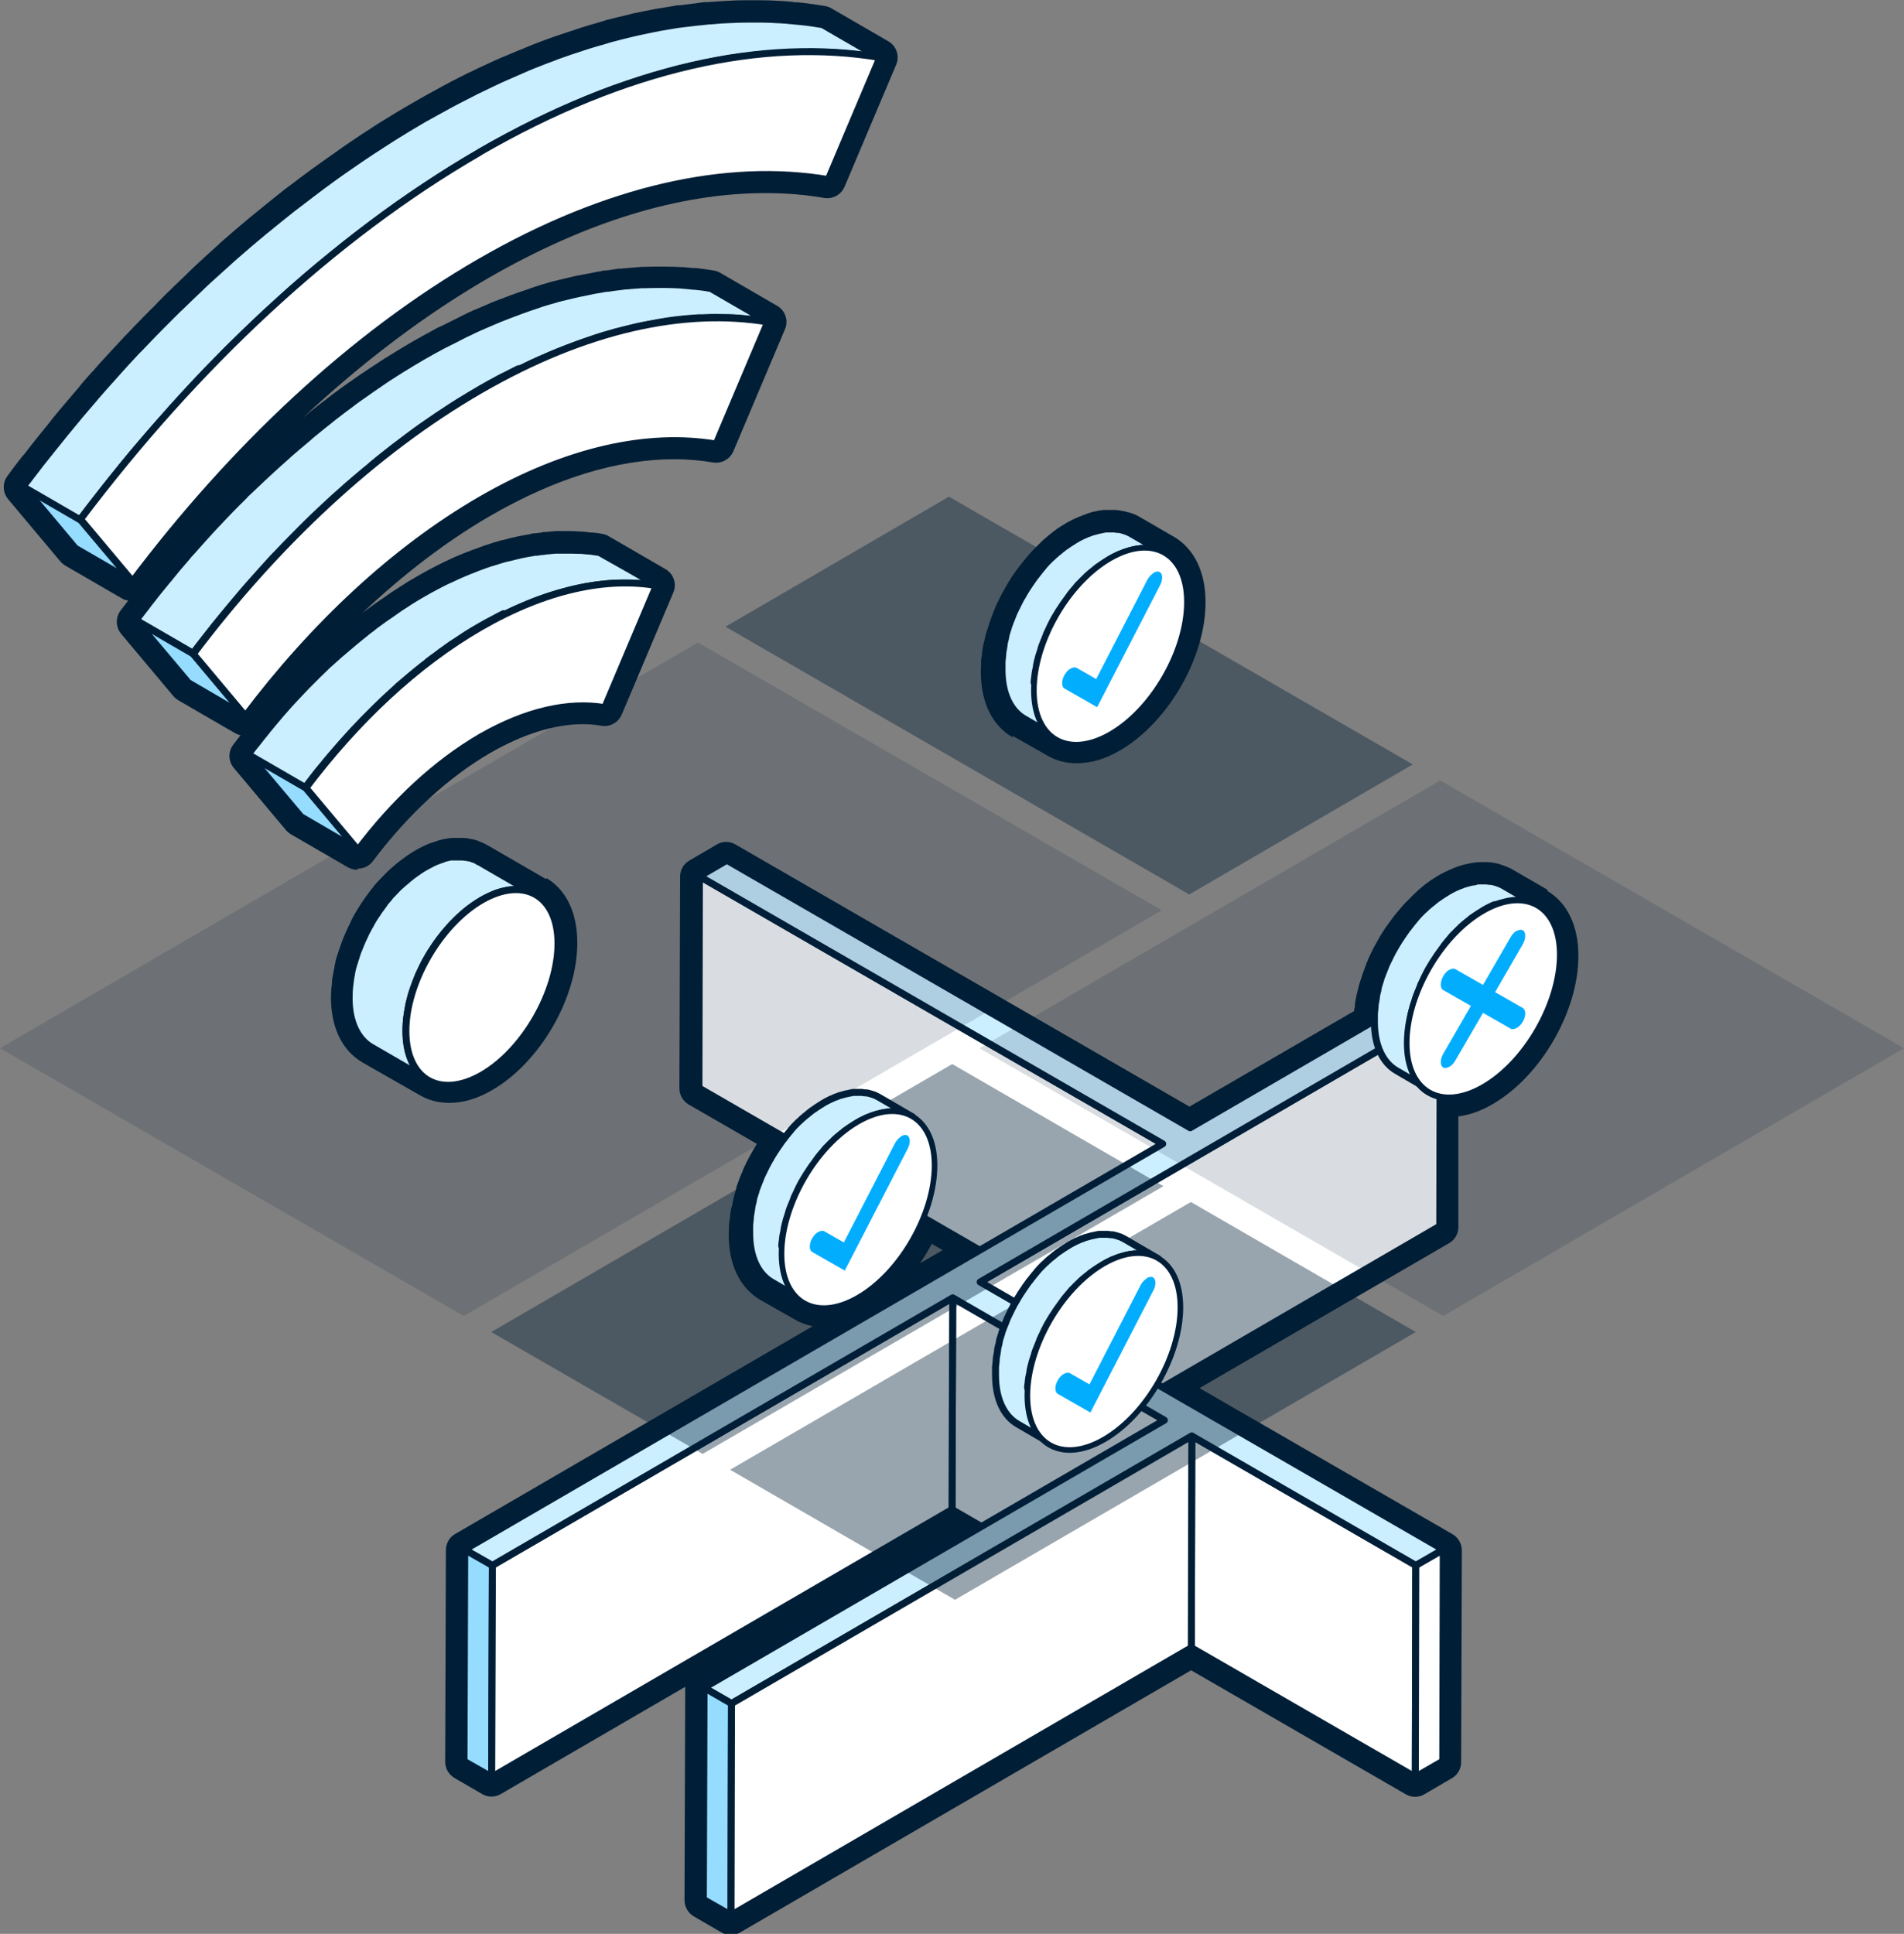 <?xml version="1.0" encoding="UTF-8"?>
<svg xmlns="http://www.w3.org/2000/svg" viewBox="0 0 81.86 83.13">
  <rect x="0" y="0" width="81.86" height="83.13" fill="#808080" stroke="none"/>
  <path d="m66.53 38.25s0 0 0 0-.02-.01-.03-.02l-1.45-.84s-.04-.02-.07-.04c-.06-.03-.11-.06-.17-.08-.01 0-.04-.02-.06-.02-.07-.03-.14-.06-.21-.08-.02 0-.04-.01-.05-.02-.05-.02-.13-.03-.21-.05-.02 0-.08-.01-.11-.02-.03 0-.1-.01-.18-.02-.01 0-.06 0-.07 0h-.14s-.08 0-.08 0h-.12s-.07.01-.08.01c-.06 0-.12.01-.18.02-.07.01-.14.02-.2.04-.01 0-.05.01-.06.01l-.13.03c-.08.02-.16.05-.23.07 0 0-.04.02-.05.02-.06.02-.12.04-.18.07-.01 0-.06.03-.07.03-.06.02-.12.05-.18.08l-.07.03c-.08.04-.17.09-.25.13-.06.04-.12.07-.18.11 0 0-.04.03-.05.03l-.14.09-.06.04-.12.09-.07.05-.11.09-.06.05-.13.11-.04.04c-.05.05-.11.1-.16.15 0 0-.03.03-.04.04l-.1.1c-.08.08-.14.14-.21.21 0 0 0 0-.01.01-.06.06-.11.12-.17.19 0 .01-.04.05-.05.06-.08.09-.17.2-.26.31 0 0-.03.04-.03.04-.06.08-.13.17-.2.27 0 .01-.04.05-.05.07-.05.06-.11.16-.17.25l-.04.06c-.05.08-.1.15-.14.23 0 0-.04.06-.04.07-.04.07-.09.16-.14.25l-.04.07c-.04.07-.07.14-.11.22l-.04.08c-.04.08-.08.17-.12.26 0 0 0 .02-.01.03-.05.11-.08.2-.11.28 0 0-.02.04-.02.05-.05.13-.08.23-.12.33 0 .01 0 .02-.01.04-.04.12-.07.22-.1.31 0 0-.02.06-.02.06l-.02.09-.04.15s-.02.09-.02.1c0 0-.02.07-.02.07l-.04.19-.02.11-.02.15v.08c-.02.06-.03.13-.03.18l-7.08 4.11-19.52-11.27c-.12-.07-.26-.11-.4-.11s-.28.04-.4.11l-.27.16-.91.53c-.25.14-.4.41-.4.69l-.03 9.1c0 .29.15.55.4.7l2.93 1.69c-.04.07-.08.14-.12.2 0 0-.03.05-.03.05-.05.09-.1.18-.15.27l-.04.07c-.03.07-.07.14-.11.21 0 0-.02.04-.02.05-.06.12-.1.21-.14.3v.02c0 .01-.01.03-.02.04-.03.06-.06.15-.1.24 0 0-.02.04-.02.05-.05.13-.08.23-.12.33 0 .01 0 .02-.01.04v.03c-.02.06-.05.17-.08.27l-.02.08-.02.09-.03.13-.02.1v.06s-.02.05-.03.06l-.03.14-.02.11-.02.15v.08s-.02.04-.02.06c0 .06-.02.17-.03.28v.07c0 .11-.01.22-.01.33 0 1.3.49 2.29 1.36 2.8l1.48.84c.23.14.49.23.77.29l-15.37 8.93c-.25.14-.4.41-.4.69l-.03 9.1c0 .29.15.55.4.7l1.19.69c.12.07.26.11.4.11s.28-.04.4-.11l7.93-4.61s0 .05 0 .07l-.03 9.1c0 .29.15.55.4.7l1.19.69c.12.07.26.11.4.11s.28-.04.4-.11l19.39-11.27 9.23 5.33c.12.07.26.11.4.11s.28-.04.4-.11l1.18-.69c.25-.14.4-.41.4-.69l.03-9.1c0-.29-.15-.55-.4-.7l-10.88-6.28 10.73-6.23c.25-.14.4-.41.4-.69v-4.76c.49-.06.98-.24 1.48-.53 2.07-1.2 3.69-4 3.68-6.38 0-1.29-.48-2.27-1.33-2.78zm-26 15.49-.97.56c.18-.27.35-.54.5-.83z" fill="#001e36"></path>
  <path d="m43.55 31.64 1.48.84c.37.22.8.33 1.27.33.6 0 1.22-.18 1.85-.55 2.07-1.2 3.69-4 3.68-6.38 0-1.29-.48-2.27-1.33-2.79 0 0-.01 0-.02-.01l-1.45-.84s-.04-.02-.05-.03c-.01 0-.04-.02-.05-.03-.02-.01-.08-.04-.15-.07-.02 0-.09-.04-.11-.04-.02-.01-.09-.03-.15-.05 0 0-.01 0-.02 0s-.03 0-.04-.01c-.06-.02-.14-.04-.22-.05-.02 0-.08-.01-.1-.02-.03 0-.1-.01-.17-.02-.01 0-.06 0-.07 0h-.14s-.02 0-.03 0c0 0-.05 0-.06 0s-.1 0-.11 0h-.07c-.06 0-.12.01-.18.02-.07.01-.14.02-.2.04 0 0-.05.01-.06.01l-.13.03s-.04.01-.05.02c-.03 0-.11.03-.18.06 0 0-.04.01-.05.02-.06.02-.12.04-.18.07-.01 0-.07.03-.08.03-.05.02-.11.05-.18.08l-.07.03c-.08.04-.17.09-.25.13-.06.04-.12.07-.18.11 0 0-.04.03-.05.03l-.14.09-.06.04-.12.09-.07.05-.11.09-.06.05-.13.11s-.05.04-.05.04c-.06.05-.11.1-.16.15 0 0-.03.03-.04.04l-.1.1c-.08.08-.14.14-.21.21 0 0 0 0-.01.01-.06.06-.11.12-.17.19 0 .01-.04.05-.05.06-.08.09-.17.2-.25.31 0 0-.01.02-.02.02-.08.11-.15.2-.22.29 0 .01-.04.05-.05.07-.04.06-.11.15-.17.25l-.04.07c-.05.08-.1.15-.14.23 0 0-.03.06-.04.07-.04.07-.09.16-.14.25l-.04.07c-.04.07-.07.14-.11.22l-.04.08c-.04.08-.08.17-.12.26 0 0 0 .02-.01.03-.05.11-.08.2-.11.28 0 0-.02.04-.02.05-.05.13-.08.23-.12.33 0 .01 0 .02-.01.04-.04.12-.07.22-.1.31 0 0-.02.06-.02.06l-.02.07s-.01.05-.01.05l-.03.12s-.02.09-.02.1c0 0-.02.07-.02.07l-.04.19-.02.11-.02.15v.08c-.03.12-.04.23-.04.34v.07c0 .11-.01.22-.01.33 0 1.3.49 2.3 1.36 2.8z" fill="#001e36"></path>
  <path d="m15.39 37.34c.24 0 .48-.11.64-.32 1.51-2.01 3.26-3.62 5.06-4.66 1.39-.8 2.76-1.23 3.96-1.23.28 0 .55.02.81.07.04 0 .09.01.13.01.32 0 .61-.19.74-.49l2.22-5.25c.16-.37.01-.8-.33-1l-2.45-1.42c-.08-.05-.17-.08-.27-.1-.15-.03-.3-.05-.45-.06h-.11s-.1-.02-.1-.02c-.08 0-.16-.02-.24-.02-.16 0-.31-.02-.47-.02h-.11c-.14 0-.28 0-.42 0h-.09c-.15.01-.29.02-.43.04h-.13s-.05.02-.05.02c-.11.01-.23.03-.34.04h-.07s-.09.03-.09.03c-.17.03-.3.05-.44.08l-.19.04c-.16.03-.32.07-.48.12l-.1.02s-.04.01-.05.01c-.22.06-.46.14-.71.22l-.16.06c-.25.09-.5.18-.75.28l-.21.09-.08.03-.07.03-.15.07c-.09.04-.19.09-.28.13l-.1.05-.14.07c-.11.05-.22.11-.33.17l-.08.04-.11.06c-.18.1-.35.19-.53.3-.2.11-.39.23-.59.36l-.14.09-.06.04c-.13.08-.26.17-.39.26l-.2.14c-.14.09-.26.18-.38.26l-.22.16c-.09.07-.19.14-.28.21 1.77-1.67 3.61-3.08 5.49-4.17 2.8-1.62 5.47-2.44 7.93-2.44.57 0 1.13.05 1.66.14.04 0 .09.01.13.01.32 0 .61-.19.74-.49l2.22-5.25c.16-.37.01-.8-.33-1l-2.45-1.42c-.08-.05-.17-.08-.27-.1-.23-.04-.47-.07-.71-.1-.05 0-.11-.01-.16-.01h-.08s-.08-.01-.08-.01c-.13-.01-.26-.03-.39-.03-.24-.01-.46-.02-.68-.02h-.11s-.13 0-.13 0c-.22 0-.43 0-.65.01h-.11c-.26.02-.49.04-.72.06l-.2.02h-.09c-.18.03-.36.05-.55.08h-.11s-.09.03-.13.04h-.06c-.22.05-.44.09-.67.13-.1.02-.2.04-.31.06-.25.06-.5.12-.76.18l-.16.04s-.05.01-.05.01l-.14.04-.07.02c-.18.05-.37.11-.56.17l-.23.08c-.21.07-.38.13-.55.19l-.28.1c-.18.07-.36.14-.55.21l-.08.03-.16.06-.07.03c-.09.04-.18.08-.27.12l-.14.06-.12.05c-.08.03-.16.07-.24.1-.14.06-.28.13-.42.2l-.08.04-.12.06-.22.11c-.16.08-.33.17-.5.25l-.07.03-.11.05-.18.1c-.28.15-.57.31-.85.47-.32.18-.64.38-.95.57l-.19.12-.12.07c-.21.14-.43.28-.64.42l-.28.19-.08.05c-.2.14-.39.27-.59.41l-.36.26c-.2.14-.39.29-.58.44l-.08.06-.26.2c-.21.16-.42.33-.63.51 2.57-2.4 5.25-4.43 7.98-6.01 4.2-2.42 8.21-3.65 11.92-3.65.86 0 1.71.07 2.52.21.04 0 .09.01.13.01.32 0 .61-.19.74-.49l2.22-5.25c.16-.37.01-.8-.33-1l-2.45-1.42c-.08-.05-.17-.08-.27-.1-.32-.05-.64-.1-.97-.14-.07 0-.14-.01-.21-.02h-.12s-.12-.02-.12-.02c-.17-.02-.34-.03-.51-.04-.32-.02-.62-.03-.92-.03h-.05s-.11 0-.11 0h-.17c-.3 0-.6 0-.9.02-.33.01-.64.04-.95.06h-.15c-.31.04-.62.08-.93.12l-.18.02h-.09s-.15.03-.15.03c-.25.04-.49.08-.74.12 0 0-.06.01-.06.01-.33.06-.63.13-.94.19l-.07.02-.16.04c-.3.07-.6.14-.9.22 0 0-.05.01-.06.02l-.2.06-.1.03c-.26.07-.51.15-.77.23l-.33.11c-.28.09-.51.17-.75.25l-.39.14c-.25.09-.5.19-.75.29l-.12.05-.22.09-.1.04c-.13.05-.25.11-.38.16l-.19.08-.15.06c-.11.05-.23.1-.34.15-.19.09-.39.18-.58.27l-.11.05-.16.08c-.1.05-.2.09-.3.14-.23.12-.47.24-.71.36l-.07.04-.15.08c-.08.04-.16.08-.24.13-.39.21-.79.43-1.18.66-.44.25-.88.52-1.32.79-.09.06-.18.11-.27.17l-.15.1c-.3.19-.59.38-.88.58-.14.09-.27.19-.41.28l-.08.06c-.27.19-.54.38-.81.57-.17.12-.33.24-.5.36-.27.2-.54.4-.81.61l-.11.08c-.12.09-.24.18-.36.28-.29.23-.59.47-.88.71l-.15.12-.22.18c-.41.34-.82.69-1.23 1.05l-.09.08-.07.07c-.35.31-.7.63-1.04.95l-.27.26-.13.13c-.26.25-.53.5-.79.76l-.07.07-.11.11c-.1.1-.2.2-.29.3l-.13.13-.1.1-.24.24c-.27.27-.53.55-.8.83l-.07.07-.11.12c-.32.34-.64.69-.96 1.04l-.16.18-.1.12-.08.08c-.15.17-.3.33-.44.5l-.07.09-.04.05c-.39.46-.79.92-1.17 1.39l-.05.07-.04.05c-.35.43-.71.87-1.05 1.32l-.06.07-.08.09c-.21.27-.42.54-.62.82-.22.3-.21.71.03 1l2.24 2.67c.06.07.13.13.21.18l2.45 1.42c.08.05.17.07.26.09-.11.14-.22.29-.33.43-.22.3-.21.71.03 1l2.24 2.67c.06.07.13.13.21.18l2.45 1.42c.07.04.15.07.23.09l-.04.05c-.09.12-.18.23-.27.35-.23.3-.22.71.02 1l2.24 2.67c.06.07.13.13.21.18l2.45 1.42c.13.07.26.11.4.11zm-4.67-16.21s0 0 0 0zm2.88 7.99s0 0 0 0zm8.28-5.14s0 0 0 0zm-2.4.89s0 0 0 0z" fill="#001e36"></path>
  <path d="m23.47 37.79s-.02-.01-.03-.02l-2.45-1.42c-.11-.06-.19-.1-.28-.14-.02 0-.06-.02-.08-.03l-.04-.02c-.06-.02-.1-.04-.14-.05s-.08-.02-.12-.03c0 0-.1-.02-.11-.02-.13-.03-.23-.04-.33-.04-.02 0-.04 0-.05 0h-.16s-.09 0-.09 0c-.02 0-.07 0-.09 0-.03 0-.07 0-.12.01-.04 0-.08 0-.12.01-.02 0-.09.02-.11.02-.06.01-.12.02-.18.04-.02 0-.06.01-.09.02-.02 0-.09.03-.11.04-.08.02-.18.06-.27.09-.03 0-.07.02-.11.04l-.07.03-.11.05c-.12.06-.24.12-.36.19s-.24.15-.36.23l-.08.06c-.11.08-.19.14-.27.2l-.11.09c-.08.07-.15.13-.22.19l-.13.12-.07.07-.07.07c-.1.1-.18.18-.26.27-.03.03-.05.06-.08.08 0 0-.04.05-.05.06-.06.07-.11.13-.15.19l-.09.11-.05.07-.12.16-.07.1-.08.12-.03.04-.07.11s-.03.05-.03.05c-.06.09-.12.19-.18.29l-.04.07c-.05.09-.09.16-.13.24l-.03.07s-.02.04-.02.05l-.05.1-.04.08c-.04.09-.08.18-.12.26v.01c0 .01-.01.03-.02.04-.05.11-.09.22-.13.32 0 0-.02.05-.02.06l-.03.08-.03.09-.04.11-.03.09-.06.19-.03.08s-.02.09-.03.13c0 0-.01.05-.01.05l-.04.19v.05s-.03.08-.03.12c-.02.13-.04.23-.06.32 0 .03-.01.06-.01.09 0 .04-.01.09-.01.14v.07s-.02.11-.02.11c-.01.14-.02.29-.02.43 0 1.29.48 2.28 1.35 2.79l2.47 1.41c.38.22.8.33 1.27.33.59 0 1.21-.18 1.84-.55 2.06-1.19 3.67-3.97 3.66-6.34 0-1.28-.47-2.26-1.32-2.77z" fill="#001e36"></path>
  <g stroke-linecap="round" stroke-linejoin="round" stroke-width=".3">
    <path d="m31.25 36.98-.02 9.1-1.18.69.02-9.1z" fill="#fff" stroke="#001e36"></path>
    <path d="m61.92 43.61-.02 9.1-1.19-.69.03-9.1z" fill="#fff" stroke="#001e36"></path>
    <path d="m51.17 48.48-.03 9.1-1.18.69.03-9.1z" fill="#fff" stroke="#001e36"></path>
    <path d="m49.99 49.17-.03 9.1-19.91-11.5.02-9.1z" fill="#fff" stroke="#001e36"></path>
    <path d="m61.92 43.61-.02 9.1-19.79 11.5.03-9.1z" fill="#fff" stroke="#001e36"></path>
    <path d="m42.14 55.11-.03 9.1-1.18.68.03-9.1z" fill="#fff" stroke="#001e36"></path>
    <path d="m50.65 60.7-.03 9.1-.59.35.03-9.1z" fill="#fff" stroke="#001e36"></path>
    <path d="m50.06 61.05-.03 9.1-9.1-5.26.03-9.1z" fill="#fff" stroke="#001e36"></path>
    <path d="m51.83 61.39-.02 9.1-1.19-.69.03-9.1z" fill="#fff" stroke="#001e36"></path>
    <path d="m51.83 61.39-.02 9.1-.59.34.02-9.1z" fill="#fff" stroke="#001e36"></path>
    <path d="m60.87 67.29-.02 9.1-9.63-5.56.02-9.1z" fill="#fff" stroke="#001e36"></path>
    <path d="m62.05 66.61-.02 9.1-1.18.68.02-9.1z" fill="#fff" stroke="#001e36"></path>
    <path d="m21.17 67.29-.03 9.1-1.19-.68.03-9.1z" fill="#95dcfe" stroke="#001e38"></path>
    <path d="m40.96 55.79-.03 9.1-19.79 11.5.03-9.1z" fill="#fff" stroke="#001e36"></path>
    <path d="m42.14 55.11 19.78-11.5-1.18-.69-9.57 5.56-19.92-11.5-1.18.69 19.92 11.5-30.01 17.44 1.19.68 19.79-11.5 9.1 5.26-19.79 11.5 1.18.68 19.79-11.5 9.63 5.56 1.18-.68z" fill="#ccefff" stroke="#001e38"></path>
    <path d="m31.45 73.23-.02 9.1-1.19-.68.03-9.1z" fill="#95dcfe" stroke="#001e38"></path>
    <path d="m51.24 61.73-.02 9.1-19.79 11.5.02-9.1z" fill="#fff" stroke="#001e36"></path>
  </g>
  <path d="m60.74 32.86-9.61 5.59-19.94-11.51 9.61-5.59z" fill="#001e36" opacity=".4"></path>
  <path d="m30.01 27.62-9.02 5.24-20.99 12.2 19.94 11.51 20.99-12.19 9.02-5.25z" fill="#001e36" opacity=".15"></path>
  <path d="m40.94 45.74 9.08 5.25-19.81 11.51-9.09-5.24z" fill="#001e36" opacity=".4"></path>
  <path d="m31.39 63.18 19.81-11.51 9.67 5.59-19.81 11.51z" fill="#001e36" opacity=".4"></path>
  <path d="m61.92 33.55 19.94 11.51-19.81 11.51-19.94-11.51z" fill="#001e36" opacity=".15"></path>
  <path d="m63.76 39.16c1.82-1.05 3.3-.21 3.3 1.88s-1.46 4.63-3.28 5.68-3.3.21-3.3-1.88 1.46-4.63 3.28-5.68z" fill="#fff" stroke="#001e36" stroke-miterlimit="10" stroke-width=".3"></path>
  <path d="m64.18 38.94s.04-.02.06-.02l.15-.06c.01 0 .02 0 .04-.01.06-.02.12-.04.18-.05.03 0 .07-.02.1-.03.02 0 .03 0 .05-.01.05-.01.1-.02.15-.03.04 0 .09-.01.13-.02h.04.09.04.1.03.04c.05 0 .1 0 .15.02h.05c.06.01.11.02.16.04.05.01.1.03.15.05.01 0 .03.01.04.02l.12.06c.01 0 .03.01.04.02s0 0 0 0l-1.46-.85s-.01 0-.02-.01c0 0-.01 0-.02-.01-.04-.02-.08-.04-.12-.06 0 0-.01 0-.02-.01 0 0-.01 0-.02 0-.05-.02-.1-.04-.15-.05-.05-.02-.11-.03-.16-.04 0 0-.01 0-.02 0 0 0-.02 0-.03 0-.05 0-.1-.01-.15-.02h-.02s0 0-.01 0-.02 0-.03 0c-.03 0-.06 0-.1 0-.01 0-.03 0-.04 0s-.02 0-.03 0c-.02 0-.04 0-.06 0-.01 0-.03 0-.04 0-.04 0-.09 0-.13.02s-.1.02-.15.03c-.02 0-.03 0-.05.01-.03 0-.06.01-.09.02-.06.02-.12.03-.18.05-.01 0-.02 0-.04.01-.05.02-.1.04-.15.06 0 0-.01 0-.02 0s-.02.01-.04.02c-.05.02-.1.05-.16.07-.02 0-.04.02-.06.03-.07.03-.14.07-.21.11-.05.03-.11.06-.16.1-.02.01-.03.02-.05.03-.04.02-.07.05-.11.07-.02.01-.04.03-.06.04-.03.02-.06.05-.1.07-.02.01-.04.03-.06.04-.03.02-.06.05-.1.08-.02.01-.04.03-.05.04-.04.03-.07.06-.11.09-.01.01-.03.02-.04.03-.05.04-.1.09-.15.13 0 0-.02.02-.03.03-.03.03-.06.06-.1.09 0 0 0 0-.01.01-.06.06-.11.11-.17.17-.05.06-.1.11-.15.17 0 0 0 .01-.01.02 0 0-.01.01-.02.02-.08.1-.16.19-.24.3s-.01.02-.02.02c-.06.08-.12.16-.18.25 0 0-.01.02-.02.02v.01c-.06.08-.11.16-.17.25 0 0-.01.02-.02.02 0 .01-.01.02-.02.04-.04.07-.09.14-.13.21 0 .01-.01.02-.02.03v.01c-.05.08-.09.16-.14.24 0 0 0 .01-.01.02 0 .01-.01.03-.02.04-.03.07-.07.13-.1.2 0 .01-.01.03-.02.04 0 0 0 .02-.01.02-.04.08-.08.17-.12.25s0 .02-.01.03c-.03.08-.06.15-.09.23 0 .01-.01.02-.02.04 0 .01 0 .02-.01.03-.03.09-.07.18-.1.27v.02c-.03.09-.06.19-.09.28 0 .01 0 .02-.01.04v.03c0 .03-.02.06-.02.09 0 .04-.02.08-.03.11 0 .03-.01.06-.02.09 0 .02 0 .04-.01.06v.04c0 .04-.02.09-.02.13 0 .03-.01.06-.02.09 0 .04-.01.09-.02.13v.06.02c-.01.09-.02.19-.03.28v.06.29c0 1.04.37 1.77.96 2.11l1.46.85c-.59-.34-.96-1.07-.96-2.11 0-.09 0-.19 0-.29 0-.02 0-.04 0-.06 0-.09.02-.19.03-.28 0-.03 0-.05.01-.08 0-.04.01-.09.02-.13 0-.03.01-.06.02-.09 0-.04.02-.09.02-.13 0-.03.01-.07.02-.1 0-.03.01-.06.02-.09 0-.04.02-.08.03-.11 0-.03.01-.06.02-.09 0-.02.01-.05.02-.07.03-.09.06-.19.09-.28 0 0 0-.01 0-.02.03-.09.06-.18.1-.27 0-.02.02-.05.03-.07.03-.08.06-.15.09-.23 0-.01 0-.02.01-.04.04-.08.08-.17.12-.25.01-.02.02-.04.03-.07.03-.07.07-.13.1-.2.01-.02.02-.04.03-.06.04-.08.09-.16.14-.24 0-.02.02-.03.03-.05.04-.07.08-.14.13-.21.01-.02.03-.04.04-.06.05-.08.11-.17.17-.25 0-.01.02-.02.03-.04.06-.08.12-.17.18-.25 0-.01.02-.02.02-.03.08-.1.16-.2.24-.29.01-.01.02-.03.03-.04.05-.06.1-.12.16-.17.06-.06.11-.12.17-.17.04-.04.07-.07.11-.11 0 0 .02-.02.03-.03.05-.04.1-.09.15-.13.01-.01.03-.02.04-.03.04-.03.07-.06.11-.09.02-.01.04-.03.05-.04.03-.03.06-.05.1-.08.02-.01.04-.03.06-.04.03-.02.06-.05.1-.07.02-.01.04-.03.06-.04.04-.02.07-.05.11-.07.02-.01.03-.02.05-.03.05-.03.1-.07.16-.1.07-.04.14-.08.21-.11.02-.01.04-.02.06-.03.05-.03.1-.05.16-.07z" fill="#ccefff" stroke="#001e38" stroke-linecap="round" stroke-linejoin="round" stroke-width=".3"></path>
  <path d="m63.76 39.16c1.82-1.05 3.3-.21 3.3 1.88s-1.46 4.63-3.28 5.68-3.3.21-3.3-1.88 1.46-4.63 3.28-5.68z" fill="#fff" stroke="#001e38" stroke-linecap="round" stroke-linejoin="round" stroke-width=".24"></path>
  <path d="m65.21 40.02c.09-.05.19-.07.26-.03.14.08.14.35 0 .6l-1.19 2.06 1.19.68c.14.08.14.35 0 .59-.07.12-.17.22-.26.27s-.19.07-.26.03l-1.19-.68-1.19 2.05c-.07.12-.16.22-.26.27s-.19.07-.26.03c-.14-.08-.14-.35 0-.59l1.19-2.06-1.19-.68c-.14-.08-.14-.35 0-.6.07-.12.16-.22.26-.27s.19-.07.26-.03l1.19.68 1.19-2.06c.07-.12.16-.22.26-.27z" fill="#03adfe"></path>
  <path d="m44.46 29.34c0-.09.02-.19.03-.28 0-.03 0-.05.01-.08 0-.04.01-.09.02-.13 0-.03.01-.06.02-.09 0-.04.02-.09.02-.13 0-.03.01-.07.02-.1 0-.03.01-.06.02-.09 0-.04.02-.08.03-.11 0-.03.01-.06.02-.09 0-.02.01-.05.02-.07.03-.09.06-.19.09-.28 0 0 0-.01 0-.02.03-.09.06-.18.1-.27 0-.02.02-.05.03-.07.03-.08.06-.15.09-.23 0-.01 0-.02.01-.04.04-.08.08-.17.12-.25.01-.02.02-.04.03-.07.03-.07.07-.13.1-.2.01-.02.02-.04.03-.06.04-.08.09-.16.14-.24 0-.02.02-.03.03-.05.04-.07.08-.14.13-.21.01-.02.03-.04.04-.06.05-.08.11-.17.17-.25 0-.01.02-.02.03-.04.06-.08.12-.17.18-.25 0-.01.02-.02.02-.03.08-.1.16-.2.24-.29.01-.01.02-.03.03-.04.05-.06.1-.12.16-.17.06-.06.11-.12.17-.17.04-.04.07-.07.11-.11 0 0 .02-.02.03-.03.05-.04.1-.09.15-.13.01-.01.03-.02.04-.03.04-.03.07-.06.11-.09.02-.01.04-.03.05-.04.03-.03.06-.05.1-.08.02-.01.04-.03.06-.04.03-.02.06-.05.1-.07.02-.01.04-.03.06-.04.04-.02.07-.05.11-.07.02-.01.03-.02.05-.03.05-.03.1-.07.16-.1.07-.04.14-.08.21-.11.02-.01.04-.02.06-.03.05-.03.11-.05.16-.07.02 0 .04-.02.06-.02.05-.02.1-.04.15-.06.01 0 .02 0 .04-.01.06-.02.12-.04.18-.05.03 0 .07-.02.1-.03.02 0 .03 0 .05-.01.05-.01.1-.02.15-.03.05 0 .09-.01.13-.02h.04.09.04.1.03.04c.05 0 .1 0 .15.02h.05c.06.01.11.02.16.04.05.01.1.03.15.05.01 0 .03.01.04.02l.12.06c.01 0 .03.01.04.02l-1.46-.85s-.01 0-.02-.01c0 0-.01 0-.02-.01-.04-.02-.08-.04-.12-.06 0 0-.01 0-.02-.01 0 0-.01 0-.02 0-.05-.02-.1-.04-.15-.05-.05-.02-.11-.03-.16-.04 0 0-.01 0-.02 0 0 0-.02 0-.03 0-.05 0-.1-.01-.15-.02h-.02s0 0-.01 0-.02 0-.03 0c-.03 0-.06 0-.1 0-.01 0-.03 0-.04 0s-.02 0-.03 0c-.02 0-.04 0-.06 0-.01 0-.03 0-.04 0-.04 0-.09 0-.13.02-.05 0-.1.02-.15.03-.02 0-.03 0-.05.01-.03 0-.06.01-.09.02-.06.02-.12.03-.18.05-.01 0-.02 0-.04.01-.05.02-.1.04-.15.06 0 0-.01 0-.02 0s-.02.01-.04.02c-.05.02-.1.05-.16.07-.02 0-.04.02-.06.03-.07.03-.14.07-.21.11-.05.03-.11.06-.16.1-.02.01-.03.02-.05.03-.04.02-.07.05-.11.07-.02.01-.04.03-.06.04-.03.02-.06.05-.1.07-.02.01-.04.03-.06.04-.03.02-.06.05-.1.08-.02.01-.04.03-.05.04-.04.03-.07.06-.11.09-.01.01-.03.02-.04.03-.05.04-.1.09-.15.13 0 0-.02.02-.03.03-.03.03-.06.06-.1.09 0 0 0 0-.01.01-.06.06-.11.11-.17.17-.05.06-.1.11-.15.17 0 0 0 .01-.01.02 0 0-.01.01-.02.02-.08.1-.16.19-.24.3s-.01.02-.02.02c-.06.08-.12.16-.18.25 0 0-.01.02-.02.02v.01c-.06.08-.11.16-.17.25 0 0-.01.02-.02.02 0 .01-.01.02-.02.04-.04.07-.09.14-.13.21 0 .01-.01.02-.02.03v.01c-.05.08-.09.16-.14.24 0 0 0 .01-.01.02 0 .01-.01.03-.02.04-.03.07-.07.13-.1.2 0 .01-.01.03-.02.04 0 0 0 .02-.01.02-.04.08-.08.17-.12.25s0 .02-.01.03c-.03.08-.06.15-.09.23 0 .01-.01.02-.02.04 0 .01 0 .02-.01.03-.03.09-.07.18-.1.27v.02c-.03.09-.06.19-.09.28 0 .01 0 .02-.01.04v.03c0 .03-.02.06-.02.09 0 .04-.02.08-.03.11 0 .03-.01.06-.02.09 0 .02 0 .04-.01.06v.04c0 .04-.02.09-.02.13 0 .03-.01.06-.02.09 0 .04-.01.09-.02.13v.06.02c-.01.09-.02.19-.03.28v.06.29c0 1.04.37 1.77.96 2.11l1.46.85c-.59-.34-.96-1.07-.96-2.11 0-.09 0-.19 0-.29 0-.02 0-.04 0-.06z" fill="#ccefff" stroke="#001e38" stroke-linecap="round" stroke-linejoin="round" stroke-width=".3"></path>
  <path d="m47.73 24c1.82-1.05 3.3-.21 3.3 1.88s-1.46 4.63-3.28 5.68-3.3.21-3.3-1.88 1.46-4.63 3.28-5.68z" fill="#fff" stroke="#001e38" stroke-linecap="round" stroke-linejoin="round" stroke-width=".24"></path>
  <path d="m49.6 24.62c.08-.05.17-.06.24-.04.15.06.17.32.04.57l-2.71 5.25-1.4-.8c-.14-.08-.14-.35 0-.59.07-.12.16-.22.26-.27s.19-.07.26-.03l.84.48 2.19-4.25c.07-.14.18-.25.28-.31z" fill="#03adfe"></path>
  <path d="m33.61 53.56c0-.09.02-.19.03-.28 0-.03 0-.05.01-.08 0-.04.01-.09.02-.13 0-.03.01-.06.02-.09 0-.04.02-.09.02-.13 0-.03.01-.07.02-.1 0-.03.01-.06.02-.09 0-.04.02-.08.03-.11 0-.03.01-.06.02-.09 0-.02.01-.05.02-.07.03-.09.06-.19.09-.28 0 0 0-.01 0-.02.03-.09.06-.18.1-.27 0-.02.02-.05.03-.07.03-.08.06-.15.09-.23 0-.01 0-.02.01-.04.04-.08.08-.17.12-.25.01-.02.02-.04.03-.07.03-.07.07-.13.1-.2.01-.02.02-.04.03-.06.04-.08.09-.16.14-.24 0-.02.02-.03.03-.05.04-.07.08-.14.13-.21.01-.02.03-.04.04-.06.05-.08.11-.17.17-.25 0-.01.02-.02.03-.04.06-.08.12-.17.18-.25 0-.01.02-.02.02-.03.08-.1.16-.2.24-.29.01-.01.02-.03.03-.04.05-.06.1-.12.16-.17.06-.06.11-.12.17-.17l.11-.11s.02-.02.03-.03c.05-.04.1-.09.15-.13.01-.01.03-.02.04-.03.04-.03.07-.06.11-.09.02-.01.04-.03.05-.04.03-.03.06-.05.1-.08.02-.01.04-.03.06-.04.03-.02.06-.05.1-.07.02-.01.04-.03.06-.04.04-.02.07-.05.11-.07.02-.01.03-.02.05-.03.05-.03.1-.07.16-.1.07-.04.14-.08.21-.11.02-.01.04-.02.06-.03.05-.03.11-.05.16-.07.02 0 .04-.02.06-.02.05-.02.1-.04.15-.06.01 0 .02 0 .04-.01.06-.02.12-.04.18-.05.03 0 .07-.02.1-.03.02 0 .03 0 .05-.01.05-.01.1-.02.15-.03.05 0 .09-.01.13-.02h.04.09.04.1.03.04c.05 0 .1 0 .15.02h.05c.06.01.11.02.16.04.05.01.1.03.15.05.01 0 .03.01.04.02.04.02.08.04.12.06.01 0 .03.01.04.02l-1.46-.85s-.01 0-.02-.01c0 0-.01 0-.02-.01-.04-.02-.08-.04-.12-.06 0 0-.01 0-.02-.01 0 0-.01 0-.02 0-.05-.02-.1-.04-.15-.05-.05-.02-.11-.03-.16-.04 0 0-.01 0-.02 0 0 0-.02 0-.03 0-.05 0-.1-.01-.15-.02h-.02s0 0-.01 0-.02 0-.03 0c-.03 0-.06 0-.1 0-.01 0-.03 0-.04 0s-.02 0-.03 0c-.02 0-.04 0-.06 0-.01 0-.03 0-.04 0-.04 0-.09 0-.13.02-.05 0-.1.02-.15.03-.02 0-.03 0-.05.01-.03 0-.06.01-.09.02-.06.02-.12.03-.18.05-.01 0-.02 0-.04.01-.05.02-.1.04-.15.06 0 0-.01 0-.02 0s-.02.01-.04.02c-.05.02-.1.05-.16.07-.02 0-.04.02-.06.03-.07.03-.14.07-.21.11-.05.03-.11.06-.16.1-.02.01-.03.02-.05.03-.04.02-.07.05-.11.07-.02.01-.04.03-.06.04-.03.02-.06.05-.1.07-.02.01-.04.03-.06.04-.03.02-.06.05-.1.08-.02.01-.04.03-.05.04-.04.03-.07.06-.11.09-.01.01-.03.02-.04.03-.05.04-.1.09-.15.13 0 0-.02.02-.03.03-.03.03-.06.06-.1.09 0 0 0 0-.01.01-.06.06-.11.11-.17.17-.05.06-.1.11-.15.17 0 0 0 .01-.01.02 0 0-.01.01-.02.02-.08.1-.16.19-.24.3s-.01.02-.02.02c-.06.08-.12.16-.18.25 0 0-.01.02-.02.02v.01c-.06.08-.11.16-.17.25 0 0-.01.02-.02.02 0 .01-.01.02-.02.04-.04.07-.09.14-.13.21 0 .01-.01.02-.02.03v.01c-.05.08-.09.16-.14.24 0 0 0 .01-.01.02 0 .01-.01.03-.02.04-.03.07-.07.13-.1.2 0 .01-.01.03-.02.04 0 0 0 .02-.01.02-.04.08-.08.17-.12.25s0 .02-.01.03c-.03.08-.06.15-.09.23 0 .01-.01.02-.02.04 0 .01 0 .02-.01.03-.03.09-.07.18-.1.27v.02c-.03.09-.06.19-.09.28 0 .01 0 .02-.01.04v.03c0 .03-.02.06-.02.09 0 .04-.02.08-.03.11 0 .03-.01.06-.02.09 0 .02 0 .04-.01.06v.04c0 .04-.02.09-.02.13 0 .03-.01.06-.02.09 0 .04-.01.09-.02.13v.06.02c-.01.09-.02.19-.03.28v.06.29c0 1.04.37 1.77.96 2.11l1.46.85c-.59-.34-.96-1.07-.96-2.11 0-.09 0-.19 0-.29 0-.02 0-.04 0-.06z" fill="#ccefff" stroke="#001e38" stroke-linecap="round" stroke-linejoin="round" stroke-width=".3"></path>
  <path d="m36.88 48.22c1.82-1.05 3.3-.21 3.3 1.88s-1.46 4.63-3.28 5.68-3.3.21-3.3-1.88 1.46-4.63 3.28-5.68z" fill="#fff" stroke="#001e38" stroke-linecap="round" stroke-linejoin="round" stroke-width=".24"></path>
  <path d="m38.75 48.84c.08-.05.17-.06.24-.04.15.06.17.32.04.57l-2.71 5.25-1.4-.8c-.14-.08-.14-.35 0-.59.07-.12.16-.22.26-.27s.19-.07.26-.03l.84.48 2.19-4.25c.07-.14.18-.25.28-.31z" fill="#03adfe"></path>
  <path d="m44.18 59.66c0-.09.02-.19.03-.28 0-.03 0-.05.01-.08 0-.04.01-.09.02-.13 0-.03.01-.06.02-.09 0-.04.02-.09.02-.13 0-.03.01-.07.02-.1 0-.03.01-.06.02-.09 0-.04.02-.08.03-.11 0-.03.01-.06.02-.09 0-.02.01-.05.02-.07.03-.09.06-.19.09-.28 0 0 0-.01 0-.02.03-.09.06-.18.1-.27 0-.02.02-.05.03-.07.03-.08.06-.15.09-.23 0-.01 0-.02.01-.04.04-.08.08-.17.12-.25.01-.02.02-.04.03-.07.03-.07.07-.13.1-.2.01-.02.02-.04.03-.06.04-.08.09-.16.14-.24 0-.02.02-.03.03-.05.04-.07.08-.14.13-.21.01-.02.03-.04.04-.06.05-.08.11-.17.17-.25 0-.01.02-.02.03-.04.06-.08.12-.17.18-.25 0-.01.02-.02.02-.03.08-.1.16-.2.24-.29.01-.01.02-.03.03-.04.05-.06.1-.12.16-.17.06-.06.11-.12.17-.17.04-.04.07-.07.11-.11 0 0 .02-.02.03-.03.05-.04.1-.09.15-.13.01-.01.03-.02.04-.03.04-.03.07-.06.11-.09.02-.01.04-.03.05-.04.03-.03.06-.05.1-.08.02-.01.04-.03.06-.04.03-.02.06-.05.1-.07.02-.01.04-.03.06-.04.04-.02.07-.05.11-.07.02-.01.03-.02.05-.03.05-.03.1-.07.16-.1.07-.04.14-.08.21-.11.02-.01.04-.02.06-.03.05-.03.11-.05.16-.07.02 0 .04-.02.06-.02.05-.02.1-.04.15-.06.01 0 .02 0 .04-.01.06-.02.12-.04.18-.05.03 0 .07-.02.1-.03.02 0 .03 0 .05-.01.05-.01.1-.02.15-.03.05 0 .09-.01.13-.02h.04.09.04.1.03.04c.05 0 .1 0 .15.02h.05c.06.01.11.02.16.04.05.01.1.03.15.05.01 0 .03.01.04.02.04.02.08.04.12.06.01 0 .03.01.04.02l-1.46-.85s-.01 0-.02-.01c0 0-.01 0-.02-.01-.04-.02-.08-.04-.12-.06 0 0-.01 0-.02-.01 0 0-.01 0-.02 0-.05-.02-.1-.04-.15-.05-.05-.02-.11-.03-.16-.04 0 0-.01 0-.02 0 0 0-.02 0-.03 0-.05 0-.1-.01-.15-.02h-.02s0 0-.01 0-.02 0-.03 0c-.03 0-.06 0-.1 0-.01 0-.03 0-.04 0s-.02 0-.03 0c-.02 0-.04 0-.06 0-.01 0-.03 0-.04 0-.04 0-.09 0-.13.02-.05 0-.1.02-.15.03-.02 0-.03 0-.05.01-.03 0-.06.01-.09.02-.06.02-.12.03-.18.05-.01 0-.02 0-.04.01-.05.02-.1.04-.15.06 0 0-.01 0-.02 0s-.02.01-.04.02c-.05.02-.1.05-.16.07-.02 0-.04.02-.06.03-.07.03-.14.07-.21.11-.05.03-.11.06-.16.1-.02.01-.03.02-.05.03-.04.02-.07.05-.11.07-.02.01-.04.03-.06.04-.03.02-.06.05-.1.07-.02.01-.04.03-.06.04-.03.02-.06.05-.1.08-.02.01-.04.03-.05.04-.04.03-.07.06-.11.09-.01.01-.03.02-.04.03-.05.04-.1.09-.15.13 0 0-.02.02-.03.03-.03.03-.06.06-.1.09 0 0 0 0-.01.01-.06.06-.11.11-.17.17-.05.06-.1.11-.15.17 0 0 0 .01-.01.02 0 0-.01.01-.02.02-.08.1-.16.19-.24.3s-.01.02-.02.02c-.06.08-.12.16-.18.25 0 0-.01.02-.02.02v.01c-.06.08-.11.16-.17.25 0 0-.01.02-.02.02 0 .01-.01.02-.02.04-.04.07-.09.14-.13.21 0 .01-.01.02-.02.03v.01c-.05.08-.09.16-.14.24 0 0 0 .01-.01.02 0 .01-.01.03-.02.04-.03.07-.07.13-.1.2 0 .01-.01.03-.02.04 0 0 0 .02-.01.02-.04.08-.08.17-.12.25s0 .02-.01.03c-.03.08-.06.15-.09.23 0 .01-.01.02-.02.04 0 .01 0 .02-.01.03-.03.09-.07.18-.1.27v.02c-.03.09-.06.19-.09.28 0 .01 0 .02-.01.04v.03c0 .03-.02.06-.02.09 0 .04-.02.08-.03.11 0 .03-.01.06-.02.09 0 .02 0 .04-.01.06v.04c0 .04-.02.09-.02.13 0 .03-.01.06-.02.09 0 .04-.01.09-.02.13v.06.02c-.01.09-.02.19-.03.28v.06.29c0 1.04.37 1.77.96 2.11l1.46.85c-.59-.34-.96-1.07-.96-2.11 0-.09 0-.19 0-.29 0-.02 0-.04 0-.06z" fill="#ccefff" stroke="#001e38" stroke-linecap="round" stroke-linejoin="round" stroke-width=".3"></path>
  <path d="m47.45 54.32c1.82-1.05 3.3-.21 3.3 1.88s-1.46 4.63-3.28 5.68-3.3.21-3.3-1.88 1.46-4.63 3.28-5.68z" fill="#fff" stroke="#001e38" stroke-linecap="round" stroke-linejoin="round" stroke-width=".24"></path>
  <path d="m49.31 54.94c.08-.05.17-.06.24-.04.15.06.17.32.04.57l-2.71 5.25-1.4-.8c-.14-.08-.14-.35 0-.59.07-.12.16-.22.26-.27s.19-.07.26-.03l.84.48 2.19-4.25c.07-.14.18-.25.28-.31z" fill="#03adfe"></path>
  <path d="m21.25 38.43c.08-.03.15-.06.23-.08.05-.01.1-.03.15-.04s.09-.02.13-.03c.06-.01.12-.02.17-.03h.1.21.05c.08 0 .16.02.24.03.02 0 .04 0 .06.01.06.01.12.03.18.05.02 0 .04.01.05.02.07.03.15.06.21.1s0 0 0 0l-2.45-1.42h-.02c-.05-.04-.11-.07-.16-.09-.01 0-.02 0-.03-.01-.02 0-.04-.01-.06-.02-.03-.01-.06-.02-.09-.03-.03 0-.06-.01-.09-.02-.02 0-.04 0-.06-.01-.01 0-.02 0-.03 0-.06-.01-.13-.02-.2-.02 0 0 0 0-.01 0-.02 0-.03 0-.05 0-.05 0-.1 0-.16 0-.02 0-.04 0-.05 0-.03 0-.07 0-.1 0s-.06 0-.09 0-.05.01-.08.02c-.04 0-.09.02-.13.03-.02 0-.05 0-.07.02-.02 0-.05.02-.07.03-.08.02-.15.05-.23.08-.03.01-.05.02-.08.03s-.05.03-.08.04-.05.02-.08.04c-.1.05-.2.1-.3.16-.11.06-.21.13-.31.2-.03.02-.07.05-.1.07-.07.05-.14.1-.21.16-.04.03-.07.06-.11.09-.06.05-.12.11-.19.16-.04.03-.07.07-.11.1-.02.02-.05.04-.07.06s-.05.05-.07.07c-.07.08-.15.15-.22.23-.02.03-.05.05-.07.07s-.04.04-.05.07c-.04.05-.09.1-.13.15-.03.03-.06.07-.08.1s-.04.06-.06.09c-.03.04-.06.08-.09.12-.02.03-.04.06-.06.08-.03.05-.07.1-.1.15-.02.03-.04.06-.06.09 0 .01-.02.03-.03.04-.06.09-.11.18-.17.28 0 0 0 .01-.01.02-.01.02-.02.04-.03.06-.04.07-.08.13-.11.2-.02.03-.03.06-.05.09s-.03.06-.05.1c-.01.03-.03.06-.04.09-.04.08-.07.15-.11.23 0 .01-.01.03-.02.04v.01c-.04.1-.08.19-.12.29 0 .02-.01.04-.02.05-.01.04-.03.07-.04.11-.02.05-.04.1-.05.15-.01.04-.02.08-.04.12-.01.04-.03.09-.04.13 0 .03-.02.06-.03.08-.01.05-.02.1-.04.15-.01.06-.03.11-.04.17 0 .02-.01.04-.01.06 0 .04-.01.08-.02.12-.02.09-.03.17-.04.26 0 .02 0 .05-.01.07 0 .05-.01.11-.02.16 0 .04 0 .08-.01.12 0 .12-.01.24-.01.36 0 1.03.37 1.76.95 2.1l2.45 1.42c-.59-.34-.95-1.07-.95-2.1 0-.12 0-.24.01-.36 0-.04 0-.08.01-.12 0-.08.02-.16.03-.24.01-.09.03-.17.04-.26.01-.06.02-.12.03-.18s.03-.11.04-.17c.02-.08.04-.16.06-.23.01-.04.03-.09.04-.13.03-.09.06-.18.09-.26.01-.04.03-.07.04-.11.05-.12.09-.24.14-.36 0-.01.01-.03.02-.04.05-.11.1-.21.15-.32.02-.03.03-.06.05-.1.05-.1.1-.2.16-.29l.03-.06c.07-.11.13-.22.21-.33l.06-.09c.05-.08.11-.16.16-.23.03-.04.06-.08.09-.12.05-.06.1-.13.15-.19.04-.05.08-.1.13-.15.04-.05.08-.09.12-.14.07-.08.14-.16.22-.23.05-.05.09-.09.14-.14.04-.04.07-.07.11-.1.06-.06.12-.11.18-.16.04-.03.07-.06.11-.09.07-.05.14-.1.21-.15.03-.02.07-.05.1-.07.1-.07.21-.14.31-.2s.2-.11.3-.16c.03-.01.05-.02.08-.04.05-.02.11-.04.16-.07z" fill="#ccefff" stroke="#001e38" stroke-linecap="round" stroke-linejoin="round" stroke-width=".3"></path>
  <path d="m15.39 36.54-2.45-1.43-2.24-2.66 2.45 1.42z" fill="#95dcfe" stroke="#001e38" stroke-linecap="round" stroke-linejoin="round" stroke-width=".3"></path>
  <path d="m21.69 26.41c.07-.03.13-.06.2-.09.1-.05.2-.1.3-.14l.21-.09c.09-.04.18-.08.27-.12.24-.1.47-.19.71-.27.05-.02.1-.03.15-.05.24-.08.47-.15.7-.21.04 0 .07-.02.11-.03.15-.04.3-.08.45-.11.06-.01.12-.03.18-.04.13-.03.26-.05.39-.07.06 0 .12-.02.18-.03.11-.02.21-.03.32-.04.06 0 .12-.01.17-.02.13-.01.25-.02.38-.03h.1.45.04c.14 0 .27 0 .4.01.1 0 .19.02.28.02.04 0 .09 0 .13.01.14.02.27.03.41.06s-2.45-1.42-2.45-1.42c-.13-.02-.27-.04-.41-.06-.05 0-.09 0-.14-.01-.09 0-.17-.02-.26-.02 0 0 0 0-.01 0-.14 0-.28-.01-.42-.01 0 0-.02 0-.03 0-.15 0-.3 0-.45 0 0 0 0 0-.01 0-.03 0-.06 0-.09 0-.13 0-.25.02-.38.03-.06 0-.12.01-.17.02-.11.01-.21.02-.32.04-.02 0-.04 0-.07 0-.04 0-.07.01-.11.02-.13.02-.26.04-.39.07-.06.01-.12.02-.18.04-.15.03-.3.07-.45.11-.03 0-.06.01-.09.02 0 0-.01 0-.02 0-.23.06-.46.14-.7.21-.05.02-.1.03-.15.05-.23.08-.47.17-.71.27-.01 0-.02 0-.03.01-.08.03-.16.07-.24.1-.07.03-.14.06-.21.09-.1.05-.2.09-.3.14-.07.03-.13.06-.2.09-.11.05-.22.11-.34.17-.06.03-.11.06-.17.09-.17.09-.34.18-.51.28-.19.11-.38.22-.57.34-.06.04-.12.08-.18.12-.13.08-.25.16-.38.25-.07.05-.14.1-.21.15-.12.08-.23.16-.35.24-.07.05-.14.1-.22.16-.12.08-.23.17-.34.26-.07.05-.14.1-.21.16-.12.1-.25.2-.37.3-.06.05-.11.09-.17.14-.18.15-.35.3-.53.45-.02.02-.04.03-.06.05-.16.14-.31.28-.47.42-.06.05-.12.11-.17.16-.11.11-.23.22-.34.33-.02.02-.05.05-.07.07-.03.03-.05.05-.08.08-.23.23-.46.46-.68.7 0 .01-.02.02-.03.03-.22.23-.44.48-.65.72-.02.03-.05.05-.07.08-.02.02-.03.04-.05.06-.17.2-.34.4-.51.61-.01.01-.02.03-.03.04-.16.19-.31.39-.47.59-.02.02-.04.05-.06.07-.09.12-.18.23-.27.35l2.45 1.42c.11-.14.22-.28.33-.43.15-.2.31-.39.47-.58.01-.01.02-.03.03-.04.17-.2.34-.41.51-.6.04-.05.08-.09.12-.14.21-.24.43-.48.65-.72 0 0 .02-.02.03-.03.22-.24.45-.47.68-.7.05-.05.1-.1.15-.15.11-.11.23-.22.34-.33.06-.05.11-.11.17-.16.16-.14.31-.29.47-.43.02-.02.03-.03.05-.05.18-.15.35-.3.53-.45.06-.05.11-.09.17-.14.12-.1.25-.2.37-.3.07-.05.14-.1.2-.16.12-.09.23-.18.35-.26.07-.05.14-.1.21-.16.12-.08.23-.16.35-.25.07-.05.14-.1.21-.14.13-.08.25-.17.38-.25.06-.04.12-.08.18-.12.19-.12.38-.23.57-.34.17-.1.34-.19.51-.28.06-.03.11-.06.17-.09.11-.06.22-.12.33-.17z" fill="#ccefff" stroke="#001e38" stroke-linecap="round" stroke-linejoin="round" stroke-width=".3"></path>
  <path d="m10.55 30.78-2.45-1.43-2.24-2.66 2.45 1.42z" fill="#95dcfe" stroke="#001e38" stroke-linecap="round" stroke-linejoin="round" stroke-width=".3"></path>
  <path d="m22.31 15.88c.11-.05.22-.1.33-.16.16-.08.33-.16.49-.23.12-.05.23-.1.35-.15.16-.07.31-.14.47-.2.08-.03.15-.06.23-.09.18-.07.35-.14.52-.2.09-.03.18-.07.27-.1.16-.06.33-.11.49-.17.09-.03.18-.06.26-.09.18-.06.36-.11.54-.16.07-.02.13-.04.2-.06s.14-.03.2-.05c.24-.06.49-.12.73-.18.1-.02.2-.04.29-.06.21-.04.43-.08.64-.12.1-.02.19-.03.29-.05.18-.03.35-.05.52-.07.09-.01.19-.02.28-.03.22-.02.43-.04.65-.05h.14c.25-.01.5-.02.74-.01h.11c.21 0 .41 0 .61.02.16 0 .31.03.46.04.07 0 .15.01.22.02.22.03.45.06.67.09l-2.45-1.42c-.22-.04-.44-.07-.67-.09-.07 0-.15-.01-.22-.02-.15-.01-.29-.03-.44-.04 0 0-.01 0-.02 0-.21-.01-.41-.02-.62-.02-.03 0-.07 0-.1 0-.24 0-.49 0-.74.01 0 0 0 0-.01 0-.04 0-.09 0-.13 0-.21.01-.43.03-.65.05-.09 0-.19.02-.28.03-.17.02-.35.04-.52.07-.04 0-.07 0-.11.01-.06 0-.12.02-.18.03-.21.03-.42.07-.64.12-.1.02-.2.04-.3.06-.24.05-.48.11-.72.17-.05.01-.1.02-.16.04-.02 0-.03.01-.05.01-.07.02-.13.04-.2.06-.18.05-.36.1-.54.16-.09.03-.17.06-.26.09-.16.05-.33.11-.49.17-.09.03-.18.06-.27.1-.17.06-.35.13-.53.2-.08.03-.15.06-.23.09-.02.01-.05.02-.07.03-.13.05-.26.11-.4.17-.12.05-.23.1-.35.15-.16.07-.33.15-.49.23-.11.05-.22.1-.33.16-.18.09-.36.19-.55.28-.09.05-.19.09-.28.14-.28.15-.55.3-.83.46-.31.18-.62.37-.93.56-.1.06-.2.13-.3.19-.21.13-.42.27-.62.41-.12.08-.23.16-.35.24-.19.13-.38.27-.57.4-.12.08-.23.17-.35.26-.19.14-.38.28-.57.43-.11.08-.22.17-.33.26-.21.16-.41.33-.62.5-.09.07-.18.14-.26.22-.29.24-.58.49-.87.74-.04.04-.08.08-.12.11-.25.22-.49.44-.73.66-.1.09-.19.18-.29.27-.19.18-.37.35-.56.53-.04.04-.09.08-.13.12s-.08.09-.12.13c-.38.37-.75.75-1.11 1.14-.02.02-.04.04-.06.06-.36.38-.7.77-1.05 1.16-.04.04-.08.09-.12.13-.03.03-.05.07-.08.1-.28.32-.56.65-.83.99-.02.02-.04.05-.06.07-.26.31-.51.63-.76.95-.03.04-.06.08-.09.12-.15.19-.3.39-.45.59l2.45 1.42c.18-.24.36-.47.54-.7.25-.32.5-.64.76-.95.02-.02.03-.04.05-.06.27-.33.55-.66.83-.99.07-.08.13-.15.2-.23.35-.4.7-.78 1.05-1.17.02-.02.04-.04.06-.06.37-.39.74-.77 1.11-1.14.08-.08.17-.17.25-.25.18-.18.37-.36.56-.54.1-.09.19-.18.29-.27.24-.23.49-.45.74-.67.04-.04.08-.07.12-.11.29-.25.58-.5.87-.74.09-.07.18-.14.26-.22.21-.17.41-.34.62-.5.11-.09.22-.17.33-.26.19-.14.38-.29.57-.43.12-.09.23-.17.35-.26.19-.14.38-.27.57-.4.12-.08.23-.16.35-.24.21-.14.41-.27.62-.41.1-.06.2-.13.3-.19.31-.19.62-.38.93-.56.28-.16.56-.32.83-.46.09-.05.19-.1.28-.14.18-.09.36-.19.55-.28z" fill="#ccefff" stroke="#001e38" stroke-linecap="round" stroke-linejoin="round" stroke-width=".3"></path>
  <path d="m5.69 24.99-2.45-1.42-2.24-2.67 2.44 1.42z" fill="#95dcfe" stroke="#001e38" stroke-linecap="round" stroke-linejoin="round" stroke-width=".3"></path>
  <path d="m22.93 5.31c.15-.08.3-.14.46-.22.23-.11.46-.22.68-.32.16-.07.32-.14.48-.21.22-.09.44-.19.65-.28.11-.04.21-.08.32-.13.25-.1.49-.19.73-.28.12-.05.25-.09.37-.13.23-.08.46-.16.69-.23.12-.04.24-.08.36-.12.25-.08.5-.15.75-.22.09-.03.18-.05.27-.08.32-.09.63-.17.95-.24.07-.02.14-.03.22-.05.3-.07.59-.13.88-.18.03 0 .06-.01.09-.02.32-.06.64-.11.95-.15.06 0 .11-.02.17-.02.3-.04.6-.08.9-.1.05 0 .1 0 .15-.01.31-.03.61-.05.91-.06.35-.01.69-.02 1.03-.02h.17c.28 0 .56.01.84.03.21.01.42.03.63.05.1.01.21.02.31.03.31.04.62.08.93.13l-2.45-1.42c-.31-.05-.61-.1-.93-.13-.1-.01-.21-.02-.32-.03-.2-.02-.4-.04-.6-.05 0 0-.02 0-.03 0-.28-.02-.57-.03-.85-.03-.05 0-.1 0-.16 0-.34 0-.68 0-1.03.02 0 0-.01 0-.02 0-.3.01-.59.03-.89.06-.05 0-.1 0-.15.01-.3.03-.6.06-.9.1-.06 0-.11.02-.17.02-.08.01-.16.02-.23.03-.24.04-.48.08-.71.12-.03 0-.06.01-.09.02-.29.05-.59.12-.88.18-.07.02-.14.03-.22.05-.29.07-.58.14-.87.22-.02 0-.05.01-.07.02-.09.02-.18.05-.27.08-.25.07-.5.14-.75.22-.12.04-.24.08-.36.12-.23.07-.46.15-.68.23-.13.04-.25.09-.38.14-.24.09-.49.18-.73.28-.11.04-.21.08-.32.13-.04.01-.07.03-.1.04-.18.08-.37.16-.55.24-.16.07-.32.14-.48.21-.23.1-.45.21-.68.32-.15.07-.3.14-.46.22-.25.13-.51.26-.76.39-.13.07-.26.13-.38.2-.38.21-.77.42-1.16.64-.43.25-.86.51-1.29.78-.14.09-.28.18-.42.27-.29.19-.58.37-.87.57-.16.11-.32.22-.48.33-.27.18-.53.37-.8.56-.16.12-.33.24-.49.36-.27.2-.53.4-.79.6-.15.12-.31.23-.46.35-.29.23-.58.46-.86.69-.12.1-.24.2-.37.3-.41.34-.81.68-1.21 1.03-.06.05-.11.1-.17.15-.34.31-.69.62-1.03.93-.13.12-.27.25-.4.38-.26.25-.52.49-.78.75-.06.06-.12.11-.18.17-.14.14-.28.28-.42.42-.11.11-.22.22-.34.34-.26.27-.53.54-.79.82-.06.06-.12.12-.18.18-.32.34-.63.68-.94 1.03-.09.1-.17.2-.26.29-.17.19-.34.38-.51.58-.04.04-.08.09-.11.13-.39.45-.78.91-1.16 1.38-.03.04-.06.07-.09.11-.35.43-.7.87-1.05 1.31-.04.06-.09.11-.13.17-.21.27-.41.54-.62.81l2.45 1.42c.25-.33.5-.65.75-.97.34-.44.69-.88 1.04-1.31.03-.04.06-.07.09-.11.38-.47.77-.92 1.16-1.37.21-.24.42-.48.63-.71.09-.1.17-.2.26-.3.31-.35.63-.69.94-1.03.06-.06.12-.12.17-.18.26-.28.52-.55.79-.82.11-.11.22-.22.33-.34.2-.2.4-.4.6-.59.26-.25.51-.5.77-.74.13-.13.27-.26.4-.38.34-.31.68-.62 1.02-.93.06-.05.11-.1.17-.15.4-.35.8-.7 1.21-1.03.12-.1.24-.2.37-.3.29-.23.57-.47.86-.69.15-.12.31-.24.46-.36.26-.2.53-.4.79-.6.16-.12.33-.24.49-.36.26-.19.53-.38.8-.56.16-.11.32-.22.48-.33.29-.19.58-.38.87-.57l.42-.27c.43-.27.86-.53 1.29-.78.39-.22.77-.44 1.16-.64.13-.07.25-.13.38-.2.26-.13.51-.27.77-.39z" fill="#ccefff" stroke="#001e38" stroke-linecap="round" stroke-linejoin="round" stroke-width=".3"></path>
  <path d="m20.71 38.69c1.81-1.04 3.28-.21 3.28 1.87 0 2.07-1.45 4.6-3.26 5.65-1.81 1.04-3.27.2-3.28-1.87s1.45-4.6 3.26-5.65z" fill="#fff" stroke="#001e36" stroke-linecap="round" stroke-linejoin="round" stroke-width=".3"></path>
  <path d="m20.68 26.95c2.78-1.6 5.37-2.15 7.54-1.78l-2.22 5.25c-1.53-.26-3.35.13-5.31 1.25-1.95 1.13-3.77 2.84-5.3 4.87l-2.24-2.67c2.17-2.88 4.75-5.32 7.53-6.92z" fill="#fff" stroke="#001e36" stroke-linecap="round" stroke-linejoin="round" stroke-width=".3"></path>
  <path d="m20.65 16.77c4.55-2.63 8.8-3.53 12.36-2.93l-2.22 5.25c-2.92-.49-6.4.24-10.13 2.4s-7.2 5.43-10.11 9.29l-2.24-2.67c3.55-4.71 7.79-8.71 12.34-11.34z" fill="#fff" stroke="#001e36" stroke-linecap="round" stroke-linejoin="round" stroke-width=".3"></path>
  <path d="m20.62 6.54c6.33-3.66 12.24-4.91 17.21-4.07l-2.22 5.25c-4.32-.73-9.46.36-14.97 3.54s-10.64 8.02-14.94 13.73l-2.24-2.67c4.94-6.56 10.84-12.12 17.17-15.78z" fill="#fff" stroke="#001e36" stroke-linecap="round" stroke-linejoin="round" stroke-width=".3"></path>
</svg>
